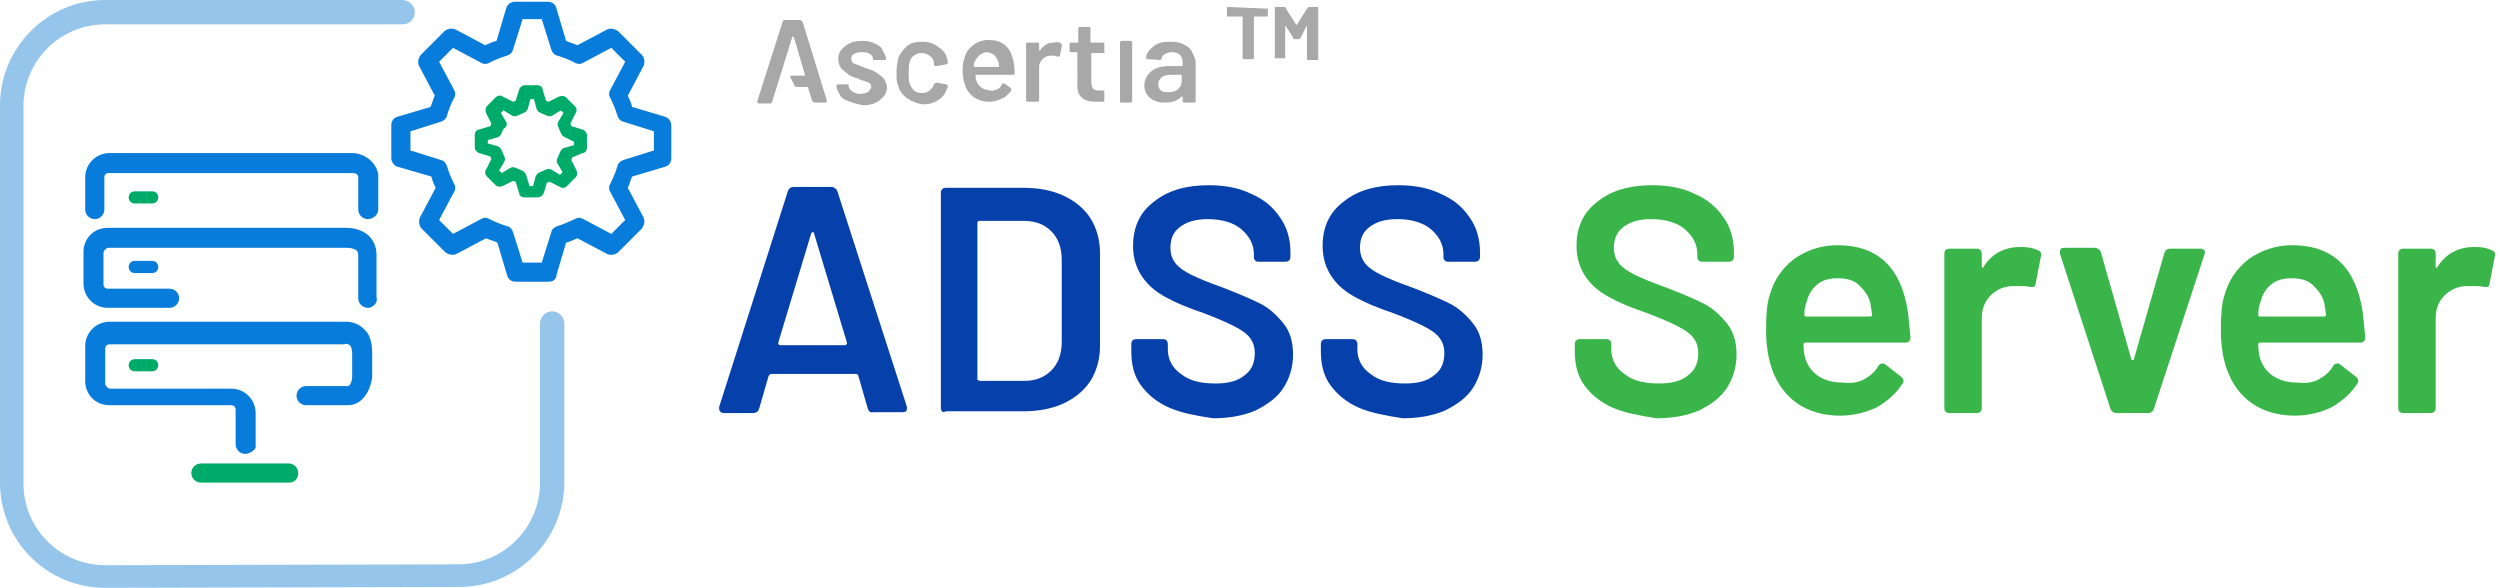 <?xml version="1.0" encoding="UTF-8"?> <!-- Generator: Adobe Illustrator 26.0.3, SVG Export Plug-In . SVG Version: 6.00 Build 0) --> <svg xmlns="http://www.w3.org/2000/svg" xmlns:xlink="http://www.w3.org/1999/xlink" version="1.1" id="Layer_1" x="0px" y="0px" viewBox="0 0 287.5 67.6" style="enable-background:new 0 0 287.5 67.6;" xml:space="preserve"> <style type="text/css"> .st0{fill:#087CDB;} .st1{fill:#00AB6A;} .st2{fill:#95C5EA;} .st3{fill:#A8A8A8;} .st4{fill:#0640AB;} .st5{fill:#39B54A;} </style> <g> <path class="st0" d="M28.2,52.2L28.2,52.2c-0.6,0-1.1-0.5-1.1-1.1v-4c0-0.3-0.2-0.5-0.5-0.5h-14c-0.8,0-1.5-0.3-2-0.8 s-0.8-1.2-0.8-2v-4c0-1.6,1.3-2.8,2.8-2.8h26.8c0.4,0,1.4-0.1,2.3,0.7c0.8,0.6,1.1,1.6,1.1,2.9v2.7v0.1c-0.2,1.5-1.1,3.2-2.8,3.2 l0,0h-4.8c-0.6,0-1.1-0.5-1.1-1.1s0.5-1.1,1.1-1.1l0,0H40c0.3,0,0.5-0.7,0.5-1v-2.6c0-0.6-0.1-1-0.3-1.1c-0.2-0.2-0.5-0.2-0.6-0.1 c-0.1,0-0.1,0-0.2,0H12.6c-0.3,0-0.5,0.2-0.5,0.5v4c0,0.2,0.1,0.3,0.2,0.4c0.1,0.1,0.2,0.2,0.4,0.2h13.9c1.6,0,2.8,1.3,2.8,2.8v4 C29.3,51.7,28.8,52.2,28.2,52.2z"></path> <path class="st0" d="M42.3,25.2c-0.6,0-1.1-0.5-1.1-1.1v-3.8c-0.1-0.4-0.5-0.4-0.7-0.4h-28c-0.3,0-0.5,0.2-0.5,0.5v3.7 c0,0.6-0.5,1.1-1.1,1.1l0,0c-0.6,0-1.1-0.5-1.1-1.1v-3.7c0-1.6,1.3-2.8,2.8-2.8h28l0,0c0.8,0,2.5,0.6,2.9,2.4c0,0.1,0,0.1,0,0.2 v3.9C43.5,24.7,42.9,25.2,42.3,25.2z"></path> <path class="st0" d="M42.3,35.4L42.3,35.4c-0.6,0-1.1-0.5-1.1-1.1v-4.9c0-0.4-0.1-0.5-0.2-0.6c-0.2-0.2-0.8-0.3-1-0.3l0,0H12.5l0,0 c-0.2,0-0.3,0.1-0.4,0.2s-0.2,0.2-0.2,0.4v3.6c0,0.3,0.2,0.5,0.5,0.5h7.1c0.6,0,1.1,0.5,1.1,1.1s-0.5,1.1-1.1,1.1l0,0h-7.1 c-1.6,0-2.8-1.3-2.8-2.8V29c0-0.8,0.3-1.5,0.8-2s1.2-0.8,2-0.8l0,0h27.4c0.3,0,1.6,0,2.6,0.9c0.4,0.4,0.9,1.1,0.9,2.2v4.9 C43.5,34.8,42.9,35.4,42.3,35.4z"></path> <path class="st1" d="M33.3,55.5L33.3,55.5H23.1c-0.6,0-1.1-0.5-1.1-1.1s0.5-1.1,1.1-1.1l0,0h10.1c0.6,0,1.1,0.5,1.1,1.1 S33.9,55.5,33.3,55.5z"></path> <path class="st1" d="M17.5,23.4L17.5,23.4h-2c-0.4,0-0.7-0.3-0.7-0.7c0-0.4,0.3-0.7,0.7-0.7l0,0h2c0.4,0,0.7,0.3,0.7,0.7 C18.2,23.1,17.9,23.4,17.5,23.4z"></path> <path class="st0" d="M17.5,31.4h-2c-0.4,0-0.7-0.3-0.7-0.7s0.3-0.7,0.7-0.7h2c0.4,0,0.7,0.3,0.7,0.7C18.2,31.1,17.9,31.4,17.5,31.4 z"></path> <path class="st1" d="M17.5,42.7L17.5,42.7h-2c-0.4,0-0.7-0.3-0.7-0.7s0.3-0.7,0.7-0.7l0,0h2c0.4,0,0.7,0.3,0.7,0.7 S17.9,42.7,17.5,42.7z"></path> <path class="st2" d="M12.1,67.6C5.4,67.6,0,62.2,0,55.5V12.1C0,5.5,5.4,0,12.1,0l0,0h34.2c0.7,0,1.4,0.6,1.4,1.4s-0.6,1.4-1.4,1.4 l0,0H12.1c-5.2,0-9.4,4.2-9.4,9.4v43.4c0,5.2,4.2,9.4,9.4,9.4l40.6-0.1c5.2,0,9.4-4.2,9.4-9.4V37.2c0-0.7,0.6-1.4,1.4-1.4l0,0 c0.7,0,1.4,0.6,1.4,1.4v18.2c0,6.7-5.4,12.1-12.1,12.1l0,0L12.1,67.6z"></path> <path class="st0" d="M63.1,32.4L63.1,32.4h-3.8c-0.5,0-0.9-0.3-1-0.8l-1.1-3.7c-0.4-0.2-0.9-0.3-1.3-0.5l-3.4,1.8 c-0.4,0.2-0.9,0.1-1.3-0.2l-2.7-2.7c-0.3-0.3-0.4-0.9-0.2-1.3l1.8-3.4c-0.2-0.4-0.4-0.9-0.5-1.3l-3.8-1.1c-0.5-0.1-0.8-0.6-0.8-1 v-3.8c0-0.5,0.3-0.9,0.8-1l3.7-1.1c0.2-0.4,0.3-0.9,0.5-1.3l-1.8-3.4c-0.2-0.4-0.1-0.9,0.2-1.3l2.7-2.7c0.3-0.3,0.9-0.4,1.3-0.2 l3.4,1.8c0.4-0.2,0.9-0.4,1.3-0.5L58.2,1c0.1-0.5,0.6-0.8,1-0.8l0,0H63c0.5,0,0.9,0.3,1,0.8l1.1,3.7C65.5,4.9,66,5,66.4,5.2 l3.4-1.8c0.4-0.2,0.9-0.1,1.3,0.2l2.7,2.7c0.3,0.3,0.4,0.9,0.2,1.3L72.2,11c0.2,0.4,0.4,0.9,0.5,1.3l3.7,1.1c0.5,0.1,0.8,0.6,0.8,1 v3.8c0,0.5-0.3,0.9-0.8,1l-3.7,1.1c-0.2,0.4-0.3,0.9-0.5,1.3L74,25c0.2,0.4,0.1,0.9-0.2,1.3L71.1,29c-0.3,0.3-0.9,0.4-1.3,0.2 l-3.4-1.8c-0.4,0.2-0.9,0.4-1.3,0.5L64,31.6C64,32.1,63.6,32.4,63.1,32.4z M60.1,30.2h2.2l1.1-3.5c0.1-0.4,0.4-0.6,0.7-0.7 c0.7-0.2,1.3-0.5,2-0.8c0.3-0.2,0.7-0.2,1,0l3.2,1.7l1.6-1.6l-1.7-3.2c-0.2-0.3-0.2-0.7,0-1c0.3-0.6,0.6-1.3,0.8-2 c0.1-0.4,0.4-0.6,0.7-0.7l3.5-1.1v-2.2L71.7,14c-0.4-0.1-0.6-0.4-0.7-0.7c-0.2-0.7-0.5-1.4-0.8-2c-0.2-0.3-0.2-0.7,0-1l1.7-3.2 l-1.6-1.6l-3.2,1.7c-0.3,0.2-0.7,0.2-1,0c-0.6-0.3-1.3-0.6-2-0.8c-0.4-0.1-0.6-0.4-0.7-0.7l-1.1-3.5h-2.2L59,5.7 c-0.1,0.4-0.4,0.6-0.7,0.7c-0.7,0.2-1.4,0.5-2,0.8c-0.3,0.2-0.7,0.2-1,0l-3.2-1.7l-1.6,1.6l1.7,3.2c0.2,0.3,0.2,0.7,0,1 c-0.3,0.6-0.6,1.3-0.8,2c-0.1,0.4-0.4,0.6-0.7,0.7l-3.5,1.1v2.2l3.5,1.1c0.4,0.1,0.6,0.4,0.7,0.7c0.2,0.7,0.5,1.4,0.8,2 c0.2,0.3,0.2,0.7,0,1l-1.7,3.2l1.6,1.6l3.2-1.7c0.3-0.2,0.7-0.2,1,0c0.6,0.3,1.3,0.6,2,0.8c0.4,0.1,0.6,0.4,0.7,0.7L60.1,30.2z"></path> <path class="st1" d="M61.8,22.7h-1.5c-0.3,0-0.6-0.2-0.6-0.5l-0.4-1.3c-0.1,0-0.2-0.1-0.3-0.1l-1.2,0.6c-0.3,0.1-0.6,0.1-0.8-0.1 l-1-1c-0.2-0.2-0.3-0.5-0.1-0.8l0.6-1.2c0-0.1-0.1-0.2-0.1-0.3l-1.3-0.4c-0.3-0.1-0.5-0.4-0.5-0.6v-1.5c0-0.3,0.2-0.6,0.5-0.6 l1.3-0.4c0-0.1,0.1-0.2,0.1-0.3L55.9,13c-0.1-0.3-0.1-0.6,0.1-0.8l1-1c0.2-0.2,0.5-0.3,0.8-0.1l1.2,0.6c0.1,0,0.2-0.1,0.3-0.1 l0.4-1.3c0.1-0.3,0.4-0.5,0.6-0.5h1.5c0.3,0,0.6,0.2,0.6,0.5l0.4,1.3c0.1,0,0.2,0.1,0.3,0.1l1.2-0.6c0.3-0.1,0.6-0.1,0.8,0.1l1,1 c0.2,0.2,0.3,0.5,0.1,0.8l-0.6,1.2c0,0.1,0.1,0.2,0.1,0.3l1.3,0.4c0.3,0.1,0.5,0.4,0.5,0.6V17c0,0.3-0.2,0.6-0.5,0.6l-1.2,0.5 c0,0.1-0.1,0.2-0.1,0.3l0.6,1.2c0.1,0.3,0.1,0.6-0.1,0.8l-1,1c-0.2,0.2-0.5,0.3-0.8,0.1l-1.2-0.6c-0.1,0-0.2,0.1-0.3,0.1l-0.4,1.3 C62.4,22.5,62.1,22.7,61.8,22.7z M60.9,21.4h0.4l0.3-1.1c0.1-0.2,0.2-0.4,0.5-0.5c0.2-0.1,0.5-0.2,0.7-0.3c0.2-0.1,0.4-0.1,0.6,0 l1,0.6l0.3-0.3l-0.6-1c-0.1-0.2-0.1-0.4,0-0.6s0.2-0.5,0.3-0.7c0.1-0.2,0.2-0.4,0.5-0.5l1.1-0.3v-0.4l-1-0.5 c-0.2-0.1-0.4-0.2-0.5-0.5c-0.1-0.2-0.2-0.5-0.3-0.7c-0.1-0.2-0.1-0.4,0-0.6l0.6-1l-0.3-0.3l-1,0.6c-0.2,0.1-0.4,0.1-0.6,0 s-0.5-0.2-0.7-0.3s-0.4-0.2-0.5-0.5l-0.3-1.1H61l-0.3,1.1c-0.1,0.2-0.2,0.4-0.5,0.5c-0.2,0.1-0.5,0.2-0.7,0.3s-0.4,0.1-0.6,0 l-1-0.6L57.6,13l0.6,1c0.1,0.2,0.1,0.4,0,0.6c-0.4,0.2-0.4,0.5-0.5,0.7c-0.1,0.2-0.2,0.4-0.5,0.5l-1.1,0.3v0.4l1.1,0.3 c0.2,0.1,0.4,0.2,0.5,0.5c0.1,0.2,0.2,0.5,0.3,0.7s0.1,0.4,0,0.6l-0.6,1l0.3,0.3l1-0.6c0.2-0.1,0.4-0.1,0.6,0s0.5,0.2,0.7,0.3 c0.2,0.1,0.4,0.2,0.5,0.5L60.9,21.4z"></path> </g> <g> <g> <g> <g> <path class="st3" d="M97.5,11.6c-0.5-0.2-0.8-0.4-0.9-0.7c-0.2-0.3-0.4-0.7-0.4-0.9V9.9c0-0.2,0.1-0.2,0.2-0.2h1 c0.2,0,0.2,0,0.2,0.1v0.1c0,0.2,0.1,0.4,0.4,0.6c0.3,0.2,0.6,0.3,0.9,0.3c0.4,0,0.7-0.1,0.9-0.2c0.2-0.2,0.4-0.4,0.4-0.6 c0-0.2-0.1-0.4-0.3-0.5c-0.2-0.1-0.5-0.2-0.9-0.3L98.6,9c-0.5-0.1-0.9-0.3-1.1-0.5s-0.6-0.4-0.8-0.7s-0.3-0.6-0.3-1 c0-0.7,0.3-1.1,0.8-1.5c0.5-0.4,1.1-0.6,2-0.6c0.6,0,1,0.1,1.4,0.3c0.4,0.2,0.8,0.4,0.9,0.8c0.2,0.3,0.4,0.7,0.4,1 c0,0,0,0.1-0.1,0.1c0,0-0.1,0-0.2,0h-1c-0.2,0-0.2,0-0.2-0.1v0c0-0.2-0.1-0.5-0.4-0.6c-0.2-0.2-0.6-0.2-0.9-0.2 c-0.4,0-0.7,0.1-0.9,0.2s-0.3,0.3-0.3,0.6c0,0.2,0.1,0.4,0.3,0.5s0.6,0.2,1,0.4l0.3,0.1c0.5,0.2,0.9,0.3,1.2,0.5 c0.3,0.2,0.6,0.4,0.9,0.7c0.2,0.3,0.4,0.7,0.4,1c0,0.7-0.3,1.1-0.8,1.5c-0.5,0.4-1.1,0.6-2,0.6C98.4,11.9,97.9,11.8,97.5,11.6z"></path> <path class="st3" d="M104.3,11.3c-0.5-0.4-0.9-0.9-1-1.4c-0.2-0.4-0.2-0.9-0.2-1.6c0-0.7,0.1-1.1,0.2-1.6c0.2-0.6,0.6-1,1-1.4 c0.5-0.4,1.1-0.5,1.8-0.5c0.7,0,1.3,0.2,1.8,0.6c0.6,0.4,0.9,0.8,1,1.3c0,0.1,0.1,0.2,0.1,0.4v0.1c0,0.1-0.1,0.2-0.2,0.2 l-1.1,0.2h-0.1c-0.1,0-0.2-0.1-0.2-0.2V7.1c-0.1-0.3-0.2-0.5-0.5-0.7s-0.6-0.3-0.9-0.3c-0.4,0-0.7,0.1-0.9,0.3 c-0.3,0.2-0.4,0.4-0.5,0.8c-0.1,0.3-0.1,0.7-0.1,1.2c0,0.5,0,0.9,0.1,1.2c0.1,0.3,0.3,0.6,0.5,0.8s0.6,0.3,0.9,0.3 c0.4,0,0.7-0.1,0.9-0.3c0.3-0.2,0.4-0.4,0.5-0.7V9.7c0,0,0-0.1,0.1-0.1s0.1-0.1,0.2-0.1l1.1,0.2c0.1,0,0.2,0.1,0.2,0.2 c0,0.1,0,0.2-0.1,0.3c-0.2,0.6-0.5,1-1,1.3c-0.6,0.4-1.1,0.5-1.8,0.5C105.5,11.9,104.9,11.7,104.3,11.3z"></path> <path class="st3" d="M114.6,10.3c0.3-0.1,0.5-0.3,0.6-0.6c0-0.1,0.1-0.1,0.2-0.1h0.1l0.7,0.5c0.1,0.1,0.1,0.1,0.1,0.2v0.1 c-0.3,0.4-0.7,0.8-1,0.9c-0.5,0.2-0.9,0.4-1.5,0.4c-0.8,0-1.3-0.2-1.8-0.5c-0.5-0.4-0.9-0.9-1-1.4c-0.2-0.5-0.3-1-0.3-1.7 s0.1-1.1,0.2-1.4c0.2-0.7,0.5-1.1,1-1.5c0.5-0.4,1.1-0.6,1.8-0.6c1.7,0,2.6,0.9,2.9,2.7c0,0.3,0.1,0.7,0.1,1.1 c0,0.2-0.1,0.2-0.2,0.2h-4.2c-0.1,0-0.1,0-0.1,0.1c0,0.3,0,0.5,0.1,0.6c0.1,0.3,0.3,0.6,0.6,0.8s0.7,0.3,1,0.3 C114,10.5,114.3,10.4,114.6,10.3z M112.6,6.4c-0.2,0.2-0.4,0.4-0.5,0.7C112,7.2,112,7.4,112,7.6c0,0.1,0,0.1,0.1,0.1h2.7 c0.1,0,0.1,0,0.1-0.1c0-0.3-0.1-0.5-0.1-0.5c-0.1-0.3-0.3-0.6-0.5-0.8c-0.3-0.2-0.6-0.3-0.9-0.3C113,6.1,112.8,6.2,112.6,6.4z"></path> <path class="st3" d="M122,5c0.1,0.1,0.2,0.2,0.1,0.3l-0.2,1.1c0,0.1,0,0.1-0.1,0.1c0,0-0.1,0-0.2,0c-0.1,0-0.3-0.1-0.5-0.1 c-0.1,0-0.2,0-0.3,0c-0.4,0-0.7,0.2-0.9,0.4c-0.3,0.3-0.4,0.6-0.4,0.9v3.8c0,0.2-0.1,0.2-0.2,0.2h-1.1c-0.2,0-0.2-0.1-0.2-0.2 V5.1c0-0.2,0.1-0.2,0.2-0.2h1.1c0.2,0,0.2,0.1,0.2,0.2v0.6v0.1c0,0,0,0,0.1,0c0.4-0.6,0.9-0.9,1.6-0.9 C121.5,4.8,121.8,4.8,122,5z"></path> <path class="st3" d="M126.9,6.1h-1.3c-0.1,0-0.1,0-0.1,0.1v3.2c0,0.4,0.1,0.6,0.2,0.8c0.2,0.2,0.4,0.2,0.7,0.2h0.4 c0.2,0,0.2,0.1,0.2,0.2v0.9c0,0.2-0.1,0.2-0.2,0.2h-0.7c-0.8,0-1.2-0.1-1.6-0.4c-0.4-0.3-0.6-0.7-0.6-1.4V6.1 c0-0.1,0-0.1-0.1-0.1h-0.7C123,6,123,5.9,123,5.8V5.1c0-0.2,0.1-0.2,0.2-0.2h0.7c0.1,0,0.1,0,0.1-0.1V3.3c0-0.2,0.1-0.2,0.2-0.2 h1c0.2,0,0.2,0.1,0.2,0.2v1.5c0,0.1,0,0.1,0.1,0.1h1.3c0.2,0,0.2,0.1,0.2,0.2v0.9C127.1,6,127.1,6.1,126.9,6.1z"></path> <path class="st3" d="M128.8,11.6V4.9c0-0.1,0.1-0.2,0.2-0.2h1c0.1,0,0.2,0.1,0.2,0.2v6.7c0,0.1-0.1,0.2-0.2,0.2h-1 C128.8,11.8,128.8,11.7,128.8,11.6z"></path> <path class="st3" d="M136.1,5.1c0.5,0.2,0.8,0.5,1,0.9c0.2,0.4,0.4,0.8,0.4,1.1v4.5c0,0.2-0.1,0.2-0.2,0.2h-1.1 c-0.2,0-0.2-0.1-0.2-0.2v-0.4v-0.1c0,0,0,0-0.1,0c-0.5,0.5-1.1,0.7-2,0.7c-0.7,0-1.2-0.2-1.6-0.5c-0.5-0.4-0.7-0.9-0.7-1.5 s0.3-1.2,0.8-1.6c0.5-0.4,1.1-0.6,2.1-0.6h1.4c0.1,0,0.1,0,0.1-0.1V7.2c0-0.4-0.1-0.7-0.3-0.9c-0.2-0.2-0.6-0.3-0.9-0.3 c-0.3,0-0.6,0.1-0.8,0.2s-0.4,0.3-0.4,0.5c0,0.1-0.1,0.2-0.3,0.2L132,6.8c-0.1,0-0.1,0-0.2-0.1c0,0-0.1-0.1,0-0.1 c0.1-0.6,0.4-0.9,0.9-1.3c0.5-0.4,1.1-0.5,1.9-0.5C135.3,4.8,135.7,4.9,136.1,5.1z M135.4,10.3c0.3-0.2,0.5-0.6,0.5-0.9V8.7 c0-0.1,0-0.1-0.1-0.1h-1.1c-0.5,0-0.9,0.1-1.1,0.3c-0.3,0.2-0.4,0.5-0.4,0.8c0,0.3,0.1,0.5,0.3,0.7s0.5,0.2,0.9,0.2 C134.8,10.6,135.2,10.5,135.4,10.3z"></path> </g> <path class="st3" d="M95.1,11.6c0,0.1-0.1,0.2-0.2,0.2h-1.2c-0.1,0-0.2-0.1-0.3-0.2L92.9,10h-1.3c-0.1,0-0.1,0-0.2-0.1l-0.5-1 c-0.1-0.1,0-0.2,0.2-0.2h1.5l-1.3-4.4c0,0,0-0.1-0.1-0.1c-0.1,0,0,0-0.1,0.1l-2.3,7.4c0,0.1-0.1,0.2-0.3,0.2h-1.2 c-0.1,0-0.1,0-0.2-0.1c0,0,0-0.1,0-0.2l2.9-9.1c0-0.1,0.1-0.2,0.3-0.2H92c0.1,0,0.2,0.1,0.3,0.2L95.1,11.6 C95,11.5,95.1,11.5,95.1,11.6z"></path> </g> <g> <g> <g> <path class="st3" d="M145.8,1v0.7c0,0.2,0,0.2-0.2,0.2h-1.4l0,0v4.7c0,0.2,0,0.2-0.2,0.2h-0.9c-0.2,0-0.2,0-0.2-0.2V1.9l0,0 h-1.6c-0.2,0-0.2,0-0.2-0.2V1c0-0.2,0-0.2,0.2-0.2L145.8,1C145.6,0.9,145.8,0.9,145.8,1z"></path> <path class="st3" d="M146.6,6.7V1c0-0.2,0-0.2,0.2-0.2h0.9c0,0,0.2,0,0.2,0.2l1.2,1.9l0,0l0,0l1.2-1.9l0.2-0.2h0.9 c0.2,0,0.2,0,0.2,0.2v5.7c0,0.2,0,0.2-0.2,0.2h-0.9c-0.2,0-0.2,0-0.2-0.2V2.9l0,0l0,0l-0.7,1.4l-0.2,0.2h-0.5 c0,0-0.2,0-0.2-0.2l-0.9-1.4l0,0l0,0v3.6c0,0.2,0,0.2-0.2,0.2L146.6,6.7L146.6,6.7z"></path> </g> </g> </g> </g> </g> <g> <path class="st4" d="M99.8,47l-1.1-3.8c0-0.1-0.1-0.2-0.3-0.2h-9.7c-0.1,0-0.2,0.1-0.3,0.2L87.3,47c-0.1,0.3-0.3,0.5-0.7,0.5h-3.4 c-0.2,0-0.3-0.1-0.4-0.2c-0.1-0.1-0.1-0.3-0.1-0.5l7.9-24.8c0.1-0.3,0.3-0.5,0.7-0.5h4.3c0.3,0,0.6,0.2,0.7,0.5l8,24.8 c0,0,0,0.1,0,0.2c0,0.3-0.2,0.4-0.5,0.4h-3.4C100.1,47.5,99.9,47.3,99.8,47z M89.7,39.7h7.5c0.1,0,0.2-0.1,0.2-0.3l-3.8-12.6 c0-0.1-0.1-0.1-0.1-0.1c-0.1,0-0.1,0-0.2,0.1l-3.8,12.6C89.5,39.6,89.6,39.7,89.7,39.7z"></path> <path class="st4" d="M108.2,46.9V22.2c0-0.4,0.2-0.6,0.6-0.6h8.9c1.8,0,3.3,0.3,4.6,0.9s2.4,1.5,3.1,2.6c0.7,1.1,1.1,2.5,1.1,4 v10.7c0,1.5-0.4,2.9-1.1,4c-0.7,1.1-1.8,2-3.1,2.6s-2.9,0.9-4.6,0.9h-8.9C108.4,47.5,108.2,47.3,108.2,46.9z M112.7,43.8h5.1 c1.3,0,2.3-0.4,3.1-1.2c0.8-0.8,1.2-1.9,1.2-3.3v-9.4c0-1.4-0.4-2.5-1.2-3.3c-0.8-0.8-1.8-1.2-3.2-1.2h-5.1c-0.1,0-0.2,0.1-0.2,0.2 v18.1C112.5,43.7,112.6,43.8,112.7,43.8z"></path> <path class="st4" d="M134.5,46.9c-1.4-0.6-2.5-1.5-3.3-2.6s-1.1-2.4-1.1-3.9v-0.8c0-0.4,0.2-0.6,0.6-0.6h3c0.4,0,0.6,0.2,0.6,0.6 v0.6c0,1.1,0.5,2.1,1.5,2.8c1,0.8,2.3,1.1,4,1.1c1.5,0,2.6-0.3,3.4-1c0.8-0.6,1.1-1.5,1.1-2.5c0-0.7-0.2-1.3-0.6-1.8 c-0.4-0.5-1-0.9-1.8-1.3c-0.8-0.4-1.9-0.9-3.5-1.5c-1.8-0.6-3.2-1.2-4.3-1.8c-1.1-0.6-2-1.3-2.7-2.3s-1.1-2.2-1.1-3.6 c0-2.2,0.8-3.9,2.4-5.1c1.6-1.3,3.7-1.9,6.3-1.9c1.8,0,3.5,0.3,4.9,1c1.4,0.6,2.5,1.5,3.3,2.7c0.8,1.1,1.2,2.5,1.2,4v0.5 c0,0.4-0.2,0.6-0.6,0.6h-3c-0.2,0-0.3,0-0.4-0.1c-0.1-0.1-0.2-0.2-0.2-0.3v-0.4c0-1.2-0.5-2.1-1.4-2.9c-0.9-0.8-2.3-1.2-3.9-1.2 c-1.4,0-2.4,0.3-3.2,0.9c-0.8,0.6-1.1,1.4-1.1,2.4c0,0.7,0.2,1.3,0.6,1.8c0.4,0.5,1,0.9,1.8,1.3c0.8,0.4,2,0.9,3.7,1.5 c1.8,0.7,3.2,1.3,4.2,1.8c1,0.5,1.9,1.3,2.7,2.3c0.8,1,1.1,2.2,1.1,3.6c0,1.4-0.4,2.7-1.1,3.8s-1.8,1.9-3.2,2.6 c-1.4,0.6-3,0.9-4.9,0.9C137.5,47.8,135.9,47.5,134.5,46.9z"></path> <path class="st4" d="M156.3,46.9c-1.4-0.6-2.5-1.5-3.3-2.6s-1.1-2.4-1.1-3.9v-0.8c0-0.4,0.2-0.6,0.6-0.6h3c0.4,0,0.6,0.2,0.6,0.6 v0.6c0,1.1,0.5,2.1,1.5,2.8c1,0.8,2.3,1.1,4,1.1c1.5,0,2.6-0.3,3.4-1c0.8-0.6,1.1-1.5,1.1-2.5c0-0.7-0.2-1.3-0.6-1.8 c-0.4-0.5-1-0.9-1.8-1.3c-0.8-0.4-1.9-0.9-3.5-1.5c-1.8-0.6-3.2-1.2-4.3-1.8c-1.1-0.6-2-1.3-2.7-2.3s-1.1-2.2-1.1-3.6 c0-2.2,0.8-3.9,2.4-5.1c1.6-1.3,3.7-1.9,6.3-1.9c1.8,0,3.5,0.3,4.9,1c1.4,0.6,2.5,1.5,3.3,2.7c0.8,1.1,1.2,2.5,1.2,4v0.5 c0,0.4-0.2,0.6-0.6,0.6h-3c-0.2,0-0.3,0-0.4-0.1c-0.1-0.1-0.2-0.2-0.2-0.3v-0.4c0-1.2-0.5-2.1-1.4-2.9c-0.9-0.8-2.3-1.2-3.9-1.2 c-1.4,0-2.4,0.3-3.2,0.9c-0.8,0.6-1.1,1.4-1.1,2.4c0,0.7,0.2,1.3,0.6,1.8c0.4,0.5,1,0.9,1.8,1.3c0.8,0.4,2,0.9,3.7,1.5 c1.8,0.7,3.2,1.3,4.2,1.8c1,0.5,1.9,1.3,2.7,2.3c0.8,1,1.1,2.2,1.1,3.6c0,1.4-0.4,2.7-1.1,3.8s-1.8,1.9-3.2,2.6 c-1.4,0.6-3,0.9-4.9,0.9C159.4,47.8,157.7,47.5,156.3,46.9z"></path> <path class="st5" d="M185.5,46.9c-1.4-0.6-2.5-1.5-3.3-2.6s-1.1-2.4-1.1-3.9v-0.8c0-0.4,0.2-0.6,0.6-0.6h3c0.4,0,0.6,0.2,0.6,0.6 v0.6c0,1.1,0.5,2.1,1.5,2.8c1,0.8,2.3,1.1,4,1.1c1.5,0,2.6-0.3,3.4-1c0.8-0.6,1.1-1.5,1.1-2.5c0-0.7-0.2-1.3-0.6-1.8 c-0.4-0.5-1-0.9-1.8-1.3c-0.8-0.4-1.9-0.9-3.5-1.5c-1.8-0.6-3.2-1.2-4.3-1.8c-1.1-0.6-2-1.3-2.7-2.3s-1.1-2.2-1.1-3.6 c0-2.2,0.8-3.9,2.4-5.1c1.6-1.3,3.7-1.9,6.3-1.9c1.8,0,3.5,0.3,4.9,1c1.4,0.6,2.5,1.5,3.3,2.7c0.8,1.1,1.2,2.5,1.2,4v0.5 c0,0.4-0.2,0.6-0.6,0.6h-3c-0.2,0-0.3,0-0.4-0.1c-0.1-0.1-0.2-0.2-0.2-0.3v-0.4c0-1.2-0.5-2.1-1.4-2.9c-0.9-0.8-2.3-1.2-3.9-1.2 c-1.4,0-2.4,0.3-3.2,0.9c-0.8,0.6-1.1,1.4-1.1,2.4c0,0.7,0.2,1.3,0.6,1.8c0.4,0.5,1,0.9,1.8,1.3c0.8,0.4,2,0.9,3.7,1.5 c1.8,0.7,3.2,1.3,4.2,1.8c1,0.5,1.9,1.3,2.7,2.3c0.8,1,1.1,2.2,1.1,3.6c0,1.4-0.4,2.7-1.1,3.8s-1.8,1.9-3.2,2.6 c-1.4,0.6-3,0.9-4.9,0.9C188.6,47.8,186.9,47.5,185.5,46.9z"></path> <path class="st5" d="M214.4,43.6c0.7-0.4,1.2-0.8,1.6-1.5c0.1-0.2,0.3-0.3,0.5-0.3c0.1,0,0.2,0,0.3,0.1l1.8,1.4 c0.2,0.2,0.3,0.3,0.3,0.5c0,0.1,0,0.2-0.1,0.3c-0.7,1.1-1.7,2-2.9,2.7c-1.2,0.6-2.7,1-4.3,1c-1.9,0-3.6-0.5-4.9-1.4 c-1.3-0.9-2.3-2.2-2.9-3.9c-0.5-1.4-0.7-2.9-0.7-4.6s0.1-3,0.4-3.9c0.5-1.8,1.4-3.1,2.8-4.2c1.4-1,3.1-1.6,5-1.6 c4.6,0,7.3,2.5,8.1,7.6c0.1,0.8,0.2,1.8,0.3,3c0,0.4-0.2,0.6-0.6,0.6h-11.5c-0.1,0-0.2,0.1-0.2,0.2c0,0.7,0.1,1.2,0.2,1.6 c0.3,0.9,0.8,1.6,1.6,2.1c0.8,0.5,1.7,0.7,2.8,0.7C212.9,44.1,213.7,44,214.4,43.6z M209,32.7c-0.6,0.5-1,1.1-1.2,1.9 c-0.2,0.5-0.3,1-0.3,1.6c0,0.1,0,0.2,0.2,0.2h7.4c0.1,0,0.2-0.1,0.2-0.2c-0.1-0.7-0.2-1.2-0.2-1.3c-0.2-0.9-0.7-1.5-1.3-2.1 s-1.5-0.8-2.5-0.8C210.4,32,209.6,32.2,209,32.7z"></path> <path class="st5" d="M234.4,28.8c0.3,0.1,0.4,0.4,0.3,0.7l-0.6,3.1c0,0.2-0.1,0.3-0.2,0.4c-0.1,0-0.3,0-0.5,0 c-0.3-0.1-0.7-0.1-1.2-0.1c-0.3,0-0.5,0-0.7,0c-1,0-1.9,0.4-2.6,1.1c-0.7,0.7-1,1.6-1,2.6v10.3c0,0.4-0.2,0.6-0.6,0.6h-3.1 c-0.4,0-0.6-0.2-0.6-0.6V29.2c0-0.4,0.2-0.6,0.6-0.6h3.1c0.4,0,0.6,0.2,0.6,0.6v1.4c0,0.1,0,0.2,0.1,0.2c0,0,0.1,0,0.1-0.1 c1-1.6,2.5-2.3,4.3-2.3C233.1,28.4,233.8,28.5,234.4,28.8z"></path> <path class="st5" d="M242.7,47l-5.8-17.8c0-0.1,0-0.2,0-0.3c0-0.3,0.2-0.4,0.5-0.4h3.5c0.3,0,0.6,0.2,0.7,0.5l3.5,12.3 c0,0.1,0.1,0.1,0.2,0.1c0.1,0,0.1,0,0.1-0.1l3.5-12.2c0.1-0.3,0.3-0.5,0.7-0.5l3.5,0c0.2,0,0.3,0.1,0.4,0.2c0.1,0.1,0.1,0.3,0,0.5 L247.7,47c-0.1,0.3-0.3,0.5-0.7,0.5h-3.6C243.1,47.5,242.8,47.3,242.7,47z"></path> <path class="st5" d="M266.7,43.6c0.7-0.4,1.2-0.8,1.6-1.5c0.1-0.2,0.3-0.3,0.5-0.3c0.1,0,0.2,0,0.3,0.1l1.8,1.4 c0.2,0.2,0.3,0.3,0.3,0.5c0,0.1,0,0.2-0.1,0.3c-0.7,1.1-1.7,2-2.9,2.7c-1.2,0.6-2.7,1-4.3,1c-1.9,0-3.6-0.5-4.9-1.4 c-1.3-0.9-2.3-2.2-2.9-3.9c-0.5-1.4-0.7-2.9-0.7-4.6s0.1-3,0.4-3.9c0.5-1.8,1.4-3.1,2.8-4.2c1.4-1,3.1-1.6,5-1.6 c4.6,0,7.3,2.5,8.1,7.6c0.1,0.8,0.2,1.8,0.3,3c0,0.4-0.2,0.6-0.6,0.6h-11.5c-0.1,0-0.2,0.1-0.2,0.2c0,0.7,0.1,1.2,0.2,1.6 c0.3,0.9,0.8,1.6,1.6,2.1c0.8,0.5,1.7,0.7,2.8,0.7C265.2,44.1,266,44,266.7,43.6z M261.2,32.7c-0.6,0.5-1,1.1-1.2,1.9 c-0.2,0.5-0.3,1-0.3,1.6c0,0.1,0,0.2,0.2,0.2h7.4c0.1,0,0.2-0.1,0.2-0.2c-0.1-0.7-0.2-1.2-0.2-1.3c-0.2-0.9-0.7-1.5-1.3-2.1 s-1.5-0.8-2.5-0.8C262.6,32,261.8,32.2,261.2,32.7z"></path> <path class="st5" d="M286.6,28.8c0.3,0.1,0.4,0.4,0.3,0.7l-0.6,3.1c0,0.2-0.1,0.3-0.2,0.4c-0.1,0-0.3,0-0.5,0 c-0.3-0.1-0.7-0.1-1.2-0.1c-0.3,0-0.5,0-0.7,0c-1,0-1.9,0.4-2.6,1.1c-0.7,0.7-1,1.6-1,2.6v10.3c0,0.4-0.2,0.6-0.6,0.6h-3.1 c-0.4,0-0.6-0.2-0.6-0.6V29.2c0-0.4,0.2-0.6,0.6-0.6h3.1c0.4,0,0.6,0.2,0.6,0.6v1.4c0,0.1,0,0.2,0.1,0.2c0,0,0.1,0,0.1-0.1 c1-1.6,2.5-2.3,4.3-2.3C285.4,28.4,286,28.5,286.6,28.8z"></path> </g> <image style="display:none;overflow:visible;opacity:0.67;" width="708" height="189" transform="matrix(0.423 0 0 0.423 -6.77 -5.643)"> </image> </svg> 